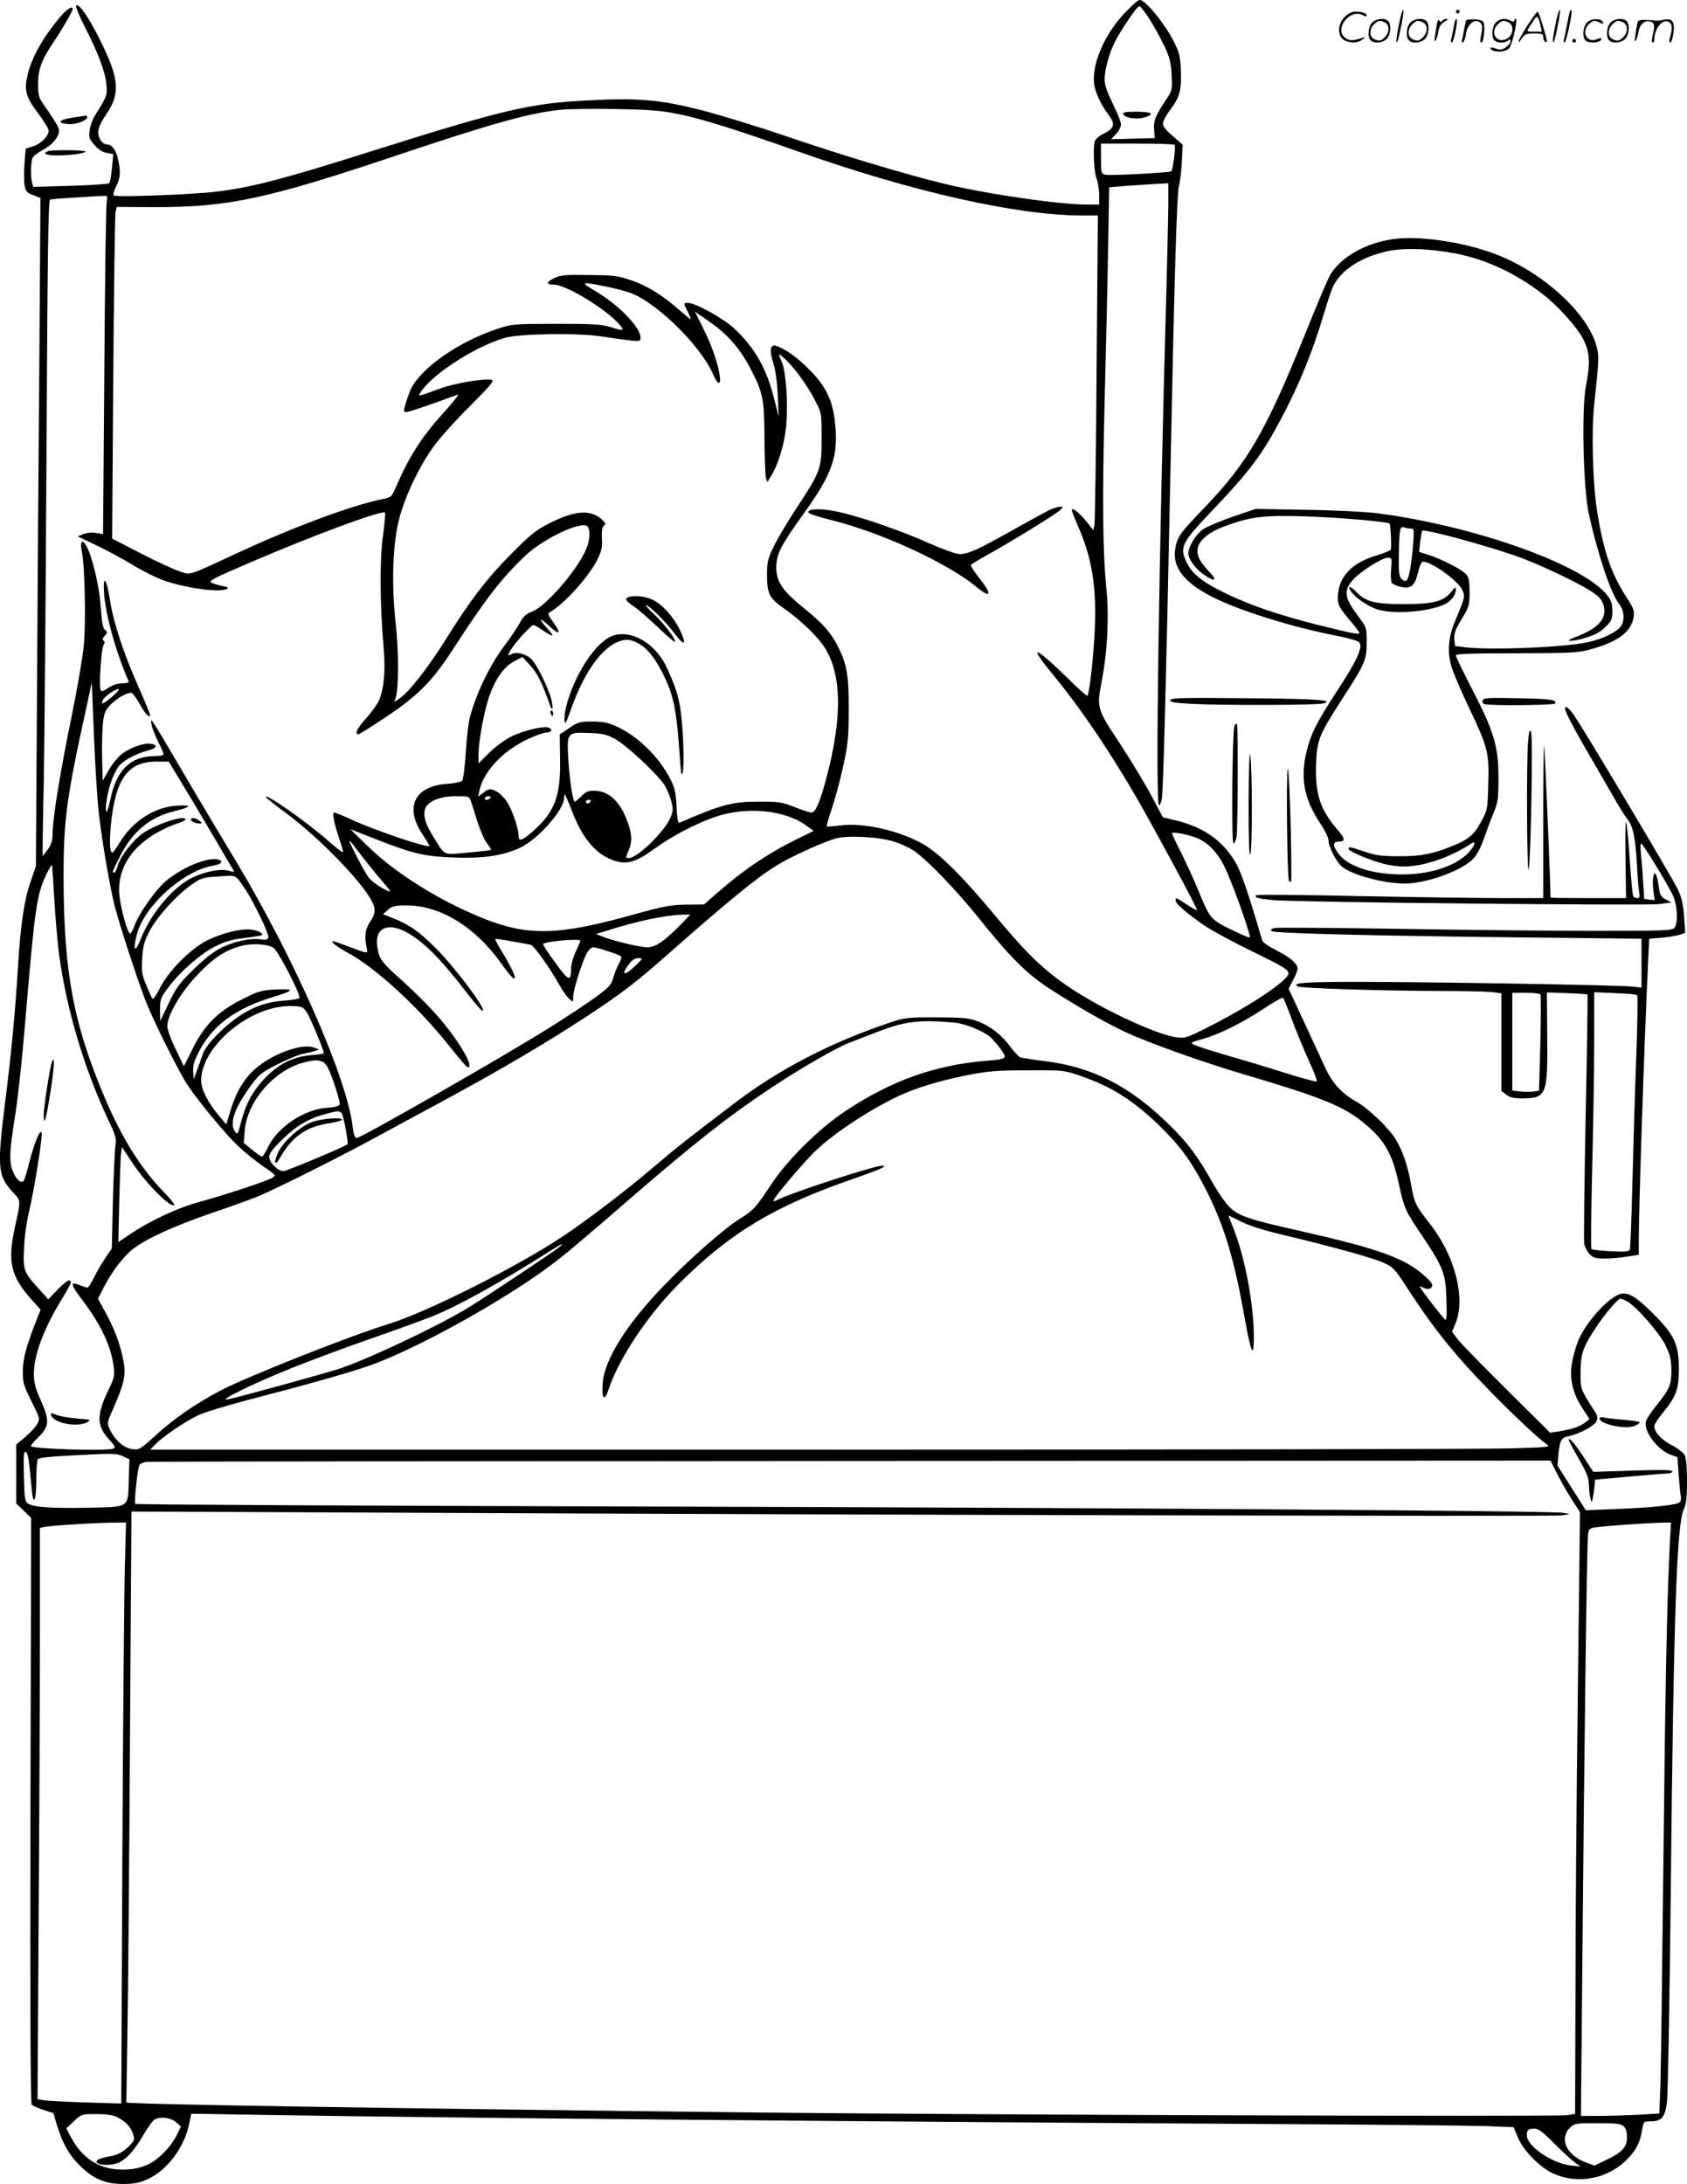 <svg version="1.0" xmlns="http://www.w3.org/2000/svg"
  viewBox="0 0 926.91 1199.768"
 preserveAspectRatio="xMidYMid meet">
<g transform="translate(-0.075,1200.383) scale(0.1,-0.1)"
fill="#000000" stroke="none">
<path d="M6186 11938 c-113 -115 -186 -281 -174 -393 6 -48 36 -114 79 -171
39 -52 33 -75 -25 -104 -26 -12 -46 -30 -50 -43 -11 -41 -5 -162 9 -202 8 -22
15 -64 15 -92 l0 -53 -67 0 c-155 0 -559 59 -791 116 -213 52 -542 151 -857
258 -155 53 -362 116 -460 142 -240 61 -353 71 -641 56 -309 -16 -460 -51
-1157 -271 -507 -161 -681 -206 -877 -230 -129 -16 -553 -32 -564 -21 -5 5 0
25 13 50 23 45 26 82 10 150 -11 50 -34 80 -59 80 -26 0 -50 33 -50 68 0 21
15 54 44 97 79 115 73 195 -34 410 -61 123 -116 203 -131 188 -4 -4 16 -55 46
-113 74 -145 113 -247 120 -316 6 -63 5 -66 -59 -169 -16 -25 -31 -65 -33 -89
-5 -37 -1 -47 27 -79 20 -24 44 -39 67 -43 l36 -7 -7 -76 c-4 -42 -11 -80 -15
-84 -4 -4 -100 -11 -213 -14 l-205 -6 -6 24 c-9 32 -7 109 2 134 4 11 30 31
57 45 56 29 97 83 88 114 -6 20 -21 45 -83 135 -28 39 -31 52 -31 115 0 80 20
133 88 233 43 63 102 166 102 176 0 21 -32 1 -67 -40 -94 -112 -155 -219 -179
-314 -22 -87 -13 -126 52 -212 30 -40 57 -82 61 -95 7 -30 -38 -78 -88 -93
l-37 -12 -7 -82 c-3 -45 -3 -99 1 -120 6 -32 12 -40 47 -53 l40 -16 -6 -871
c-4 -478 -10 -1304 -13 -1835 l-6 -965 -28 -81 c-36 -101 -56 -236 -70 -464
-15 -246 -36 -477 -71 -750 -45 -359 -41 -405 41 -494 47 -51 47 -36 10 -206
-38 -179 -18 -260 92 -383 l52 -58 -19 -47 c-59 -150 -78 -219 -79 -288 0 -66
3 -79 47 -167 46 -92 48 -97 33 -125 -8 -16 -38 -48 -66 -72 l-50 -42 0 -162
0 -162 41 -39 41 -40 -4 -1607 c-2 -1063 0 -1610 7 -1617 6 -5 34 -18 64 -28
l55 -18 21 -70 c31 -101 71 -169 137 -230 71 -66 135 -90 234 -89 54 1 84 7
127 27 106 48 201 175 227 303 l12 56 376 -6 c970 -17 3403 -38 5612 -51 536
-3 1043 -8 1126 -11 l151 -6 23 -55 c30 -73 120 -165 194 -199 149 -68 330
-23 433 107 33 41 47 75 58 142 6 35 8 37 44 37 62 0 81 23 91 110 5 41 14
536 20 1100 16 1562 33 2062 71 2149 15 35 19 67 19 160 0 72 -5 126 -13 141
-7 14 -38 38 -72 55 -57 30 -95 72 -95 105 0 8 20 40 45 70 76 93 90 130 90
245 0 135 -25 187 -144 305 -90 90 -134 116 -175 106 -68 -17 -198 -162 -237
-266 -12 -30 -26 -83 -32 -118 -14 -81 6 -167 60 -247 l37 -57 -24 -19 c-31
-23 -72 -37 -140 -48 l-52 -8 -243 241 c-133 132 -255 257 -269 277 l-27 37
21 51 c54 139 -8 373 -146 546 -73 92 -83 111 -100 210 -17 99 -45 182 -81
244 -37 64 -151 174 -220 213 -79 44 -132 102 -170 184 -17 38 -70 152 -117
253 l-85 183 24 47 c14 25 25 54 25 64 0 27 -40 62 -118 101 -39 20 -73 43
-76 53 -74 253 -114 370 -142 421 -70 124 -176 201 -333 239 l-71 17 -61 115
c-34 64 -112 194 -175 290 -129 195 -128 195 -99 348 30 155 40 348 25 500
-21 213 -23 493 -10 1033 7 272 16 648 19 835 l6 340 85 7 c47 3 120 8 163 11
l77 4 0 -101 c0 -56 -5 -263 -10 -461 -43 -1533 -62 -2855 -41 -2855 5 0 11
15 15 33 8 46 23 600 46 1727 24 1187 37 1607 49 1646 5 16 12 73 15 126 l5
97 -54 47 c-36 30 -55 54 -55 68 0 12 18 47 40 76 53 71 63 108 59 217 -4 81
-8 98 -42 165 -39 76 -122 184 -165 214 -22 15 -25 14 -96 -58z m130 -38 c25
-39 61 -105 81 -147 31 -64 37 -90 41 -160 4 -82 4 -85 -30 -136 -59 -89 -70
-115 -66 -166 l3 -46 -120 -3 -119 -3 27 29 c15 15 27 39 27 53 0 13 -21 64
-45 113 -31 63 -45 102 -45 131 0 55 24 144 56 208 36 70 122 197 135 197 5 0
30 -32 55 -70z m-2578 -525 c123 -25 313 -85 667 -210 621 -218 1185 -344
1539 -345 l89 0 -7 -835 c-3 -459 -9 -848 -12 -864 l-6 -30 -39 49 c-39 49
-79 80 -79 61 0 -6 15 -45 34 -88 76 -172 102 -332 92 -563 -6 -144 -29 -357
-41 -368 -3 -3 -56 44 -117 105 -177 172 -210 178 -72 11 175 -212 366 -502
542 -823 152 -276 253 -467 249 -471 -2 -2 -27 12 -56 31 -60 40 -61 40 -61
21 0 -17 69 -76 165 -141 39 -26 153 -88 255 -137 175 -86 199 -100 200 -122
0 -37 -201 -172 -430 -289 -128 -65 -137 -68 -184 -62 -109 14 -408 153 -587
273 -144 97 -235 185 -406 390 -174 211 -306 343 -394 395 -131 77 -337 124
-463 106 -38 -5 -71 -7 -73 -5 -2 2 12 51 31 107 19 57 47 163 62 234 24 111
28 155 28 300 1 185 -10 250 -60 349 -38 75 -85 128 -191 213 -115 93 -148
143 -147 223 1 71 25 117 149 290 159 221 193 316 174 500 -12 122 -50 201
-139 291 -70 71 -137 118 -186 133 -31 10 -37 -26 -15 -93 12 -35 21 -100 25
-176 l5 -120 -24 95 c-42 170 -107 284 -222 391 -60 55 -212 139 -252 139 -26
0 -26 -1 -1 -50 11 -22 18 -40 16 -40 -3 0 -31 23 -63 51 -90 80 -181 136
-267 164 -71 24 -97 27 -230 28 -136 2 -155 0 -194 -19 -42 -21 -40 -34 3 -34
61 0 262 -119 345 -204 49 -51 44 -54 -38 -28 -48 14 -96 17 -297 17 -236 -1
-241 -1 -325 -29 -206 -69 -407 -207 -469 -324 -12 -23 -41 -110 -41 -124 0
-5 7 -8 15 -8 12 0 164 52 280 96 11 4 -17 -32 -61 -82 -135 -147 -202 -251
-278 -426 -24 -56 -24 -56 -83 -68 -166 -35 -476 -150 -783 -292 -283 -131
-260 -124 -322 -103 -29 9 -125 53 -212 98 l-159 82 6 885 c4 487 9 897 13
911 l6 26 211 -1 c406 0 613 44 1342 289 505 169 707 226 878 245 39 5 178 7
307 5 201 -4 253 -8 358 -30z m2717 -167 c7 -6 -10 -136 -18 -145 -8 -8 -338
-25 -363 -19 -23 6 -24 10 -24 89 l0 82 199 0 c110 0 202 -3 206 -7z m-5868
-315 c-4 -21 -10 -440 -13 -930 l-7 -893 -39 6 c-22 4 -51 1 -69 -6 l-31 -13
98 -47 c55 -25 146 -75 203 -109 57 -35 136 -74 175 -87 125 -43 310 -67 344
-45 10 6 3 10 -23 15 -20 4 -47 12 -61 18 -21 10 2 22 219 115 342 147 718
286 733 271 3 -4 -2 -61 -11 -128 -19 -128 -17 -381 4 -620 11 -124 0 -233
-29 -290 -11 -22 -43 -65 -70 -95 -47 -52 -63 -85 -40 -85 5 0 71 41 147 92
179 119 257 198 368 368 185 286 271 397 403 522 103 97 318 196 342 158 17
-26 11 -83 -14 -135 -54 -116 -219 -303 -291 -331 -33 -12 -49 -26 -68 -62
-14 -26 -50 -79 -79 -118 -83 -108 -156 -258 -195 -398 -8 -28 -18 -116 -23
-195 -5 -79 -14 -149 -20 -156 -6 -7 -40 -14 -78 -17 -179 -10 -240 -123 -144
-271 23 -35 42 -66 42 -70 0 -16 -301 85 -434 147 -43 20 -83 36 -89 36 -13 0
-1 -58 28 -144 14 -39 22 -72 20 -74 -2 -3 -42 28 -87 68 -121 105 -338 257
-338 236 0 -3 53 -45 118 -93 180 -135 410 -372 466 -480 22 -44 20 -71 -10
-114 -27 -39 -32 -79 -19 -140 8 -37 15 -38 -115 11 -72 27 -82 29 -67 12 10
-11 45 -34 78 -52 152 -81 385 -295 558 -512 51 -65 97 -118 102 -118 39 0
-56 159 -174 291 -46 52 -131 136 -189 188 -109 97 -122 114 -133 175 -20 105
48 146 153 92 95 -50 190 -144 336 -334 43 -56 83 -102 88 -102 28 0 -147 235
-257 345 -97 97 -147 131 -260 175 l-30 12 28 24 c24 21 38 24 101 24 187 0
381 -120 523 -322 46 -65 73 -93 73 -74 0 14 -38 89 -72 143 -22 35 -38 66
-36 68 2 2 42 -3 89 -12 46 -8 93 -17 104 -19 19 -3 101 -118 167 -234 14 -25
35 -54 47 -64 21 -19 21 -19 21 13 0 37 52 199 77 242 10 16 24 29 33 29 20 0
142 -40 153 -50 4 -4 -1 -22 -12 -41 -11 -19 -24 -53 -31 -77 -10 -38 -22 -51
-95 -105 -46 -34 -166 -113 -265 -175 -260 -162 -1032 -603 -1050 -600 -10 2
-17 21 -21 58 -30 268 -318 924 -640 1460 -75 124 -181 302 -236 395 -251 427
-237 405 -229 356 3 -18 20 -60 36 -93 17 -32 30 -63 30 -68 0 -6 -22 -10 -49
-10 -133 0 -211 -76 -244 -239 -17 -80 -31 -91 -22 -16 8 72 36 154 65 195 25
35 95 73 164 91 50 12 57 32 12 37 -39 5 -116 -24 -159 -59 -21 -17 -53 -57
-70 -88 l-32 -56 -3 115 c-2 63 0 148 3 188 6 63 11 79 37 108 34 39 103 78
123 71 6 -3 26 -30 43 -60 30 -53 48 -74 58 -65 2 3 -26 71 -62 153 -87 196
-140 358 -160 488 -19 122 -40 137 -31 23 10 -119 68 -325 134 -473 4 -9 -7
-13 -35 -13 -25 0 -52 -9 -76 -25 -32 -21 -38 -23 -43 -9 -9 24 4 220 16 243
8 14 8 22 0 26 -7 5 -4 14 7 26 16 17 16 21 2 32 -11 8 -17 38 -22 103 -6 102
-27 210 -57 301 -31 95 -66 112 -48 23 16 -79 22 -387 10 -513 -6 -65 -36
-236 -65 -380 -62 -299 -106 -568 -106 -647 0 -42 -6 -62 -26 -92 -15 -21 -28
-37 -29 -36 -1 2 1 181 6 398 4 217 11 1027 15 1798 6 1139 10 1405 20 1409 7
3 73 8 146 12 73 5 141 9 152 9 16 2 18 -3 13 -35z m2746 -464 c56 -11 122
-29 146 -40 151 -66 377 -294 441 -444 25 -58 44 -60 35 -2 -11 70 -45 167
-92 260 l-44 89 76 -53 c101 -69 170 -148 227 -256 71 -136 78 -168 79 -387 1
-105 4 -202 8 -216 l7 -25 16 25 c44 67 80 186 89 290 10 126 -2 290 -24 344
-24 54 -22 55 24 11 52 -51 118 -142 160 -225 34 -65 34 -66 34 -205 0 -167
-4 -179 -141 -387 -48 -73 -103 -167 -123 -208 -32 -67 -36 -84 -36 -155 0
-102 13 -128 95 -185 92 -64 190 -159 227 -222 88 -146 91 -377 7 -698 -35
-135 -62 -200 -84 -200 -10 0 -52 14 -93 30 -68 27 -86 30 -190 30 -154 0
-208 -14 -443 -116 -8 -4 -13 24 -16 88 -4 79 -9 102 -35 154 -63 122 -182
238 -301 290 -40 18 -70 24 -128 24 -69 0 -78 -3 -126 -36 l-52 -35 2 -132 c4
-204 -28 -292 -146 -397 -62 -55 -82 -62 -82 -26 0 42 -39 152 -69 193 -16 22
-43 46 -60 53 -29 12 -35 11 -63 -10 l-30 -22 7 33 c22 104 128 217 261 280
45 22 94 39 108 39 28 0 35 17 11 27 -26 10 -137 -16 -202 -48 -36 -17 -87
-55 -123 -89 l-60 -60 0 48 c0 70 28 226 56 312 33 100 83 171 140 201 l46 24
43 -48 c39 -43 63 -91 109 -221 13 -36 17 -8 6 35 -20 73 -85 204 -114 226
-35 28 -79 37 -106 23 -21 -11 -21 -11 -6 18 18 36 114 142 128 142 5 0 30
-14 54 -31 52 -35 64 -35 31 2 -63 70 -59 80 8 18 53 -49 60 -33 13 30 -26 36
-29 45 -16 52 76 42 211 191 259 285 26 53 30 70 27 120 -2 42 1 62 11 70 11
9 10 14 -10 33 -61 56 -145 52 -282 -16 -81 -41 -106 -60 -212 -167 -138 -138
-230 -258 -365 -475 -97 -155 -204 -292 -255 -325 l-28 -18 8 23 c17 54 17
253 0 407 -24 214 -17 436 19 576 33 127 115 298 196 406 35 47 124 145 198
218 98 98 129 134 117 138 -31 12 -204 -16 -287 -47 -132 -48 -125 -47 -100
-11 72 100 297 243 457 290 81 23 406 28 535 7 58 -9 129 -19 158 -22 49 -5
52 -4 52 17 0 56 -122 181 -250 256 -85 50 -78 52 63 23z m-2789 -2895 c20
-168 60 -400 87 -508 28 -108 131 -425 175 -533 45 -113 184 -390 226 -451 68
-100 210 -271 276 -333 38 -36 99 -85 135 -110 37 -24 67 -47 67 -51 0 -4 -8
-12 -18 -17 -36 -19 -261 -93 -382 -126 -131 -35 -282 -105 -400 -185 l-59
-40 5 227 c3 126 7 243 10 261 l5 34 59 -89 c74 -112 209 -247 228 -229 3 4
-22 35 -55 69 -128 131 -233 298 -332 533 -168 400 -220 681 -221 1199 0 315
16 436 127 940 l28 130 12 -291 c6 -159 18 -353 27 -430z m71 641 c-27 -24
-52 -40 -53 -34 -5 13 17 39 53 61 52 31 52 19 0 -27z m2764 -230 c66 -36 243
-202 276 -259 13 -23 29 -62 35 -87 10 -41 9 -53 -7 -90 -35 -78 -181 -219
-227 -219 -19 0 -19 -1 -1 43 20 48 19 82 -4 150 -41 117 -104 177 -188 177
-31 0 -46 -7 -68 -30 -16 -16 -32 -30 -36 -30 -11 0 -29 117 -36 238 -8 142
-6 144 117 139 71 -2 94 -8 139 -32z m-2326 -332 c68 -115 144 -242 167 -283
24 -41 50 -85 58 -97 13 -22 13 -22 -20 -13 -42 13 -123 -2 -193 -34 -109 -49
-233 -195 -291 -341 -33 -82 -45 -64 -20 30 43 155 254 345 416 373 50 8 63
27 25 35 -62 11 -198 -47 -286 -122 -53 -46 -140 -168 -165 -232 -9 -24 -21
-48 -25 -53 -15 -17 -64 165 -64 239 0 125 69 231 200 310 33 19 83 43 112 52
29 9 53 20 53 25 0 27 -157 -23 -232 -74 -56 -39 -123 -124 -140 -179 -6 -22
-15 -39 -20 -39 -13 0 -11 5 32 89 67 135 165 216 296 248 97 23 105 36 19 31
-125 -7 -246 -85 -318 -205 -17 -29 -35 -53 -38 -53 -15 0 -18 54 -9 152 25
254 93 348 251 348 l67 0 125 -207z m2092 -69 c62 -161 145 -250 255 -275 55
-12 108 7 195 71 91 67 225 138 335 176 173 60 390 38 507 -52 l34 -25 -88
-43 c-159 -78 -299 -172 -441 -297 l-73 -64 -97 -1 c-85 -1 -120 -7 -282 -52
-415 -117 -585 -122 -827 -26 -240 95 -483 246 -637 395 l-101 98 140 -55
c204 -80 266 -95 431 -101 160 -6 269 10 363 54 99 47 241 208 241 273 0 11 2
20 4 20 2 0 21 -43 41 -96z m-557 59 c5 -16 22 -68 37 -117 16 -48 39 -101 53
-117 13 -17 23 -32 20 -34 -2 -3 -60 -9 -127 -15 -141 -13 -122 -22 -193 93
-43 69 -55 118 -39 153 17 38 84 64 167 64 69 0 72 -1 82 -27z m107 17 c-3 -5
-13 -10 -21 -10 -8 0 -12 5 -9 10 3 6 13 10 21 10 8 0 12 -4 9 -10z m550 -20
c-3 -5 -10 -10 -16 -10 -5 0 -9 5 -9 10 0 6 7 10 16 10 8 0 12 -4 9 -10z
m3337 -202 c56 -24 107 -77 143 -148 44 -86 151 -387 142 -396 -3 -3 -50 18
-106 45 -113 57 -111 55 -185 234 -20 48 -59 133 -86 187 -28 55 -50 102 -50
106 0 11 94 -7 142 -28z m-1671 -17 c36 -11 86 -34 110 -50 72 -49 234 -216
356 -369 174 -217 266 -309 391 -390 142 -92 304 -185 416 -238 125 -58 418
-163 644 -230 406 -120 537 -171 639 -248 132 -100 181 -178 218 -349 32 -145
35 -151 127 -288 119 -178 132 -210 136 -353 3 -85 1 -117 -7 -112 -10 7 -118
145 -135 174 -7 12 -4 12 14 2 25 -13 50 -7 50 14 0 18 -65 76 -122 110 -107
62 -256 109 -598 186 -284 64 -338 82 -389 128 -22 20 -66 82 -97 137 -83 148
-137 220 -239 320 -215 211 -420 317 -681 349 -65 8 -127 18 -137 21 -9 4 -33
29 -53 56 -49 67 -111 116 -181 142 -51 19 -79 21 -228 22 -161 0 -175 -2
-255 -29 -322 -108 -605 -254 -850 -440 -262 -199 -332 -254 -450 -355 -146
-125 -352 -282 -495 -378 -248 -166 -751 -419 -960 -483 -210 -64 -780 -290
-924 -366 -137 -72 -257 -155 -360 -250 -81 -73 -86 -76 -124 -71 -46 6 -96
50 -122 107 -17 37 -17 38 19 118 59 135 69 181 56 254 -17 92 -46 172 -96
265 l-45 82 27 53 c41 82 97 159 149 207 62 57 225 134 449 211 98 33 212 74
253 91 88 35 471 227 658 330 72 39 247 134 390 211 288 156 536 302 753 444
201 132 271 186 454 347 346 305 502 432 614 497 79 46 239 118 304 137 65 19
238 10 321 -16z m-2845 -177 c97 -113 96 -111 35 -79 -29 16 -64 43 -76 60
-22 29 -105 188 -105 201 0 3 20 -20 44 -53 24 -32 70 -90 102 -129z m-1766
-154 c6 -102 18 -234 26 -295 42 -301 137 -620 268 -900 43 -89 47 -105 41
-145 -4 -25 -10 -162 -14 -305 l-6 -260 -31 -45 c-17 -25 -46 -73 -63 -107
-17 -35 -35 -63 -40 -63 -5 0 -25 7 -45 15 -52 22 -48 2 20 -87 99 -131 155
-250 169 -360 7 -52 4 -63 -29 -131 -66 -138 -65 -196 5 -272 32 -35 36 -44
23 -49 -38 -15 -454 -2 -454 14 0 4 20 28 45 52 57 58 59 89 9 201 -29 64 -37
95 -37 142 -1 105 55 253 159 421 24 39 44 76 44 82 0 24 -25 11 -74 -40 l-50
-52 -54 60 c-81 89 -85 100 -79 223 2 63 15 149 30 211 24 99 67 367 67 413
-1 46 -38 -37 -65 -143 -15 -58 -30 -109 -34 -113 -15 -15 -39 4 -57 46 -24
53 -23 109 10 312 14 88 37 297 51 465 56 666 66 743 117 853 18 39 34 65 35
57 1 -8 7 -98 13 -200z m1052 63 c46 -70 130 -245 123 -260 -4 -12 -15 -14
-40 -10 -53 9 -140 -9 -211 -42 -44 -21 -91 -56 -155 -118 -80 -78 -97 -99
-140 -188 l-48 -100 -1 61 c0 57 3 66 43 120 66 89 180 189 261 229 54 27 93
38 161 46 50 6 92 13 94 15 11 10 -21 27 -61 31 -56 6 -154 -18 -238 -59 -90
-44 -214 -169 -260 -261 -18 -37 -37 -64 -41 -60 -4 4 -19 37 -34 73 -24 57
-27 75 -23 147 4 68 10 93 39 149 39 78 152 203 234 259 51 36 61 39 147 44
103 7 89 14 150 -76z m2393 -184 c-92 -95 -142 -129 -188 -129 -41 0 -192 36
-252 61 l-30 12 60 18 c170 54 320 85 415 88 l44 1 -49 -51z m-555 -93 c0 -2
-11 -28 -25 -58 -14 -29 -25 -69 -26 -88 -1 -82 -11 -80 -87 25 -40 54 -70
100 -67 103 14 15 205 31 205 18z m-1687 -39 c27 -17 152 -261 143 -276 -3 -4
-40 -11 -83 -14 -136 -9 -244 -64 -364 -182 -45 -45 -74 -83 -84 -112 -8 -23
-23 -64 -32 -90 l-18 -48 -3 42 c-2 34 5 58 33 112 75 143 202 236 404 297
120 36 125 47 19 42 -80 -4 -96 -8 -185 -53 -134 -66 -211 -144 -275 -275
l-47 -94 -45 94 c-26 52 -46 108 -46 126 0 60 74 187 165 282 88 93 155 137
240 159 63 16 146 11 178 -10z m1983 -104 c-55 -53 -75 -44 -31 12 18 25 34
35 53 35 26 0 26 -2 -22 -47z m3614 -293 c24 -63 65 -164 92 -223 28 -60 47
-111 44 -114 -3 -4 -79 17 -169 45 -89 29 -234 72 -321 97 -87 25 -170 52
-183 59 -24 12 -22 13 42 31 89 24 217 87 340 168 55 37 103 63 106 59 3 -4
26 -59 49 -122z m-5414 43 c19 -28 94 -208 94 -225 0 -3 -32 -8 -72 -11 -100
-9 -179 -49 -256 -131 -67 -72 -102 -139 -128 -241 -15 -61 -19 -66 -31 -50
-34 48 -5 131 90 260 43 58 57 69 147 114 55 28 117 53 138 56 20 4 48 10 62
15 l25 8 -29 11 c-59 23 -205 -25 -302 -100 -72 -55 -120 -130 -153 -234 l-27
-88 -35 41 c-66 78 -104 152 -103 202 3 191 276 414 499 407 55 -2 61 -4 81
-34z m3560 -57 c54 -5 149 -42 192 -76 14 -12 41 -42 60 -68 39 -55 38 -56
-83 -66 -280 -24 -520 -110 -771 -277 -143 -95 -318 -268 -404 -399 -84 -127
-101 -147 -170 -189 -85 -51 -278 -221 -422 -370 -205 -212 -328 -409 -336
-538 -6 -86 10 -101 33 -31 55 168 217 411 390 583 279 278 524 425 960 575
144 50 188 70 152 70 -43 0 -493 -147 -566 -184 -17 -9 -31 -13 -31 -8 0 14
158 201 225 267 107 106 344 259 500 324 97 41 227 77 365 103 93 18 153 22
310 22 189 1 198 0 280 -28 181 -61 309 -143 465 -300 102 -102 164 -192 241
-346 93 -187 148 -371 203 -684 35 -196 51 -231 51 -108 0 180 -50 445 -114
602 -14 35 -26 65 -26 66 0 1 30 -13 68 -32 46 -24 125 -49 257 -80 269 -65
471 -121 532 -149 48 -22 59 -33 129 -142 126 -194 232 -330 387 -494 141
-150 327 -327 377 -360 22 -15 9 -16 -205 -22 -125 -4 -1857 -7 -3848 -7
l-3621 0 29 30 c42 43 164 126 237 160 35 16 169 57 298 90 286 74 516 139
630 178 255 87 749 360 1015 561 70 52 180 145 430 362 356 308 537 450 782
613 153 101 357 219 422 242 25 10 97 37 160 62 146 56 227 65 417 48z m-3473
-215 c19 -8 32 -30 62 -115 20 -58 35 -112 32 -119 -4 -10 -27 -16 -70 -19
-122 -7 -271 -106 -322 -213 -14 -30 -30 -55 -35 -55 -5 0 -29 17 -55 38 l-45
37 5 64 c12 165 166 341 333 380 51 12 67 13 95 2z m105 -283 c11 -14 39 -165
31 -171 -19 -15 -334 -147 -351 -147 -31 0 -78 48 -78 79 0 19 20 45 74 97 77
75 144 114 236 138 69 19 75 19 88 4z m1192 -738 c-39 -31 -417 -282 -501
-333 -178 -107 -570 -291 -715 -336 -125 -38 -557 -157 -604 -165 -58 -11 145
89 350 171 102 41 295 113 430 160 135 47 290 103 345 125 137 54 371 184 640
354 73 47 96 57 55 24z m5869 -294 c49 -26 178 -172 212 -242 27 -55 32 -77
33 -137 0 -83 -9 -103 -83 -195 -28 -35 -54 -74 -57 -87 -14 -55 67 -161 142
-185 l31 -11 7 -97 c4 -53 9 -106 12 -117 2 -11 1 -25 -4 -32 -10 -16 -142
-31 -348 -39 l-170 -7 -78 123 -78 123 6 66 c8 75 15 87 59 96 57 12 138 56
149 80 8 19 7 30 -8 53 -82 129 -79 121 -79 217 0 102 13 139 89 253 45 68
117 152 130 152 4 0 20 -7 35 -14z m-8776 -912 c4 -43 10 -103 13 -132 9 -86
24 -48 24 61 0 56 4 108 8 114 5 9 74 16 220 23 193 10 215 10 248 -6 l36 -17
-4 -113 c-4 -156 8 -148 -224 -153 -204 -4 -302 3 -331 24 -16 12 -18 31 -21
150 -3 111 -1 136 10 133 8 -3 16 -32 21 -84z m8393 -36 c20 -40 57 -104 81
-142 l45 -69 -12 -986 c-7 -542 -13 -1286 -13 -1653 l-2 -667 -45 -7 c-59 -9
-3306 2 -4490 15 -2112 24 -3425 45 -3425 55 0 0 3 179 6 396 4 217 10 947 14
1623 l8 1227 1181 -5 c2676 -13 6644 -23 6681 -16 l40 7 -35 7 c-63 11 -2440
28 -5167 35 -1469 4 -2675 10 -2679 14 -7 8 11 182 22 212 3 8 21 17 42 19 21
2 1764 4 3874 5 l3838 2 36 -72z m-7869 -500 c-4 -128 -10 -847 -14 -1597 l-6
-1363 -201 6 c-111 4 -214 9 -230 13 l-29 5 6 997 c4 548 7 1254 7 1568 l0
573 23 5 c28 7 255 22 366 24 l84 1 -6 -232z m8488 110 c-15 -302 -25 -796
-35 -1753 -6 -566 -13 -1107 -16 -1201 l-6 -171 -121 -7 c-66 -3 -163 -6 -215
-6 l-95 0 7 747 c12 1375 26 2408 32 2445 5 36 7 37 57 43 63 8 259 21 340 24
l59 1 -7 -122z m-8532 -3144 c47 -24 75 -53 88 -91 10 -32 9 -37 -17 -65 -36
-37 -68 -54 -119 -62 -22 -4 -47 -11 -55 -16 -38 -25 52 -40 107 -19 44 16 91
67 140 152 25 42 53 82 63 87 34 18 87 11 117 -14 l28 -24 -23 -47 c-33 -67
-104 -139 -165 -165 -80 -35 -195 -33 -270 4 -61 29 -111 81 -148 152 l-24 45
42 40 c42 39 43 39 123 39 55 0 91 -5 113 -16z m8279 -51 c12 -11 18 -30 18
-61 0 -54 -27 -83 -118 -126 l-61 -29 -48 18 c-106 40 -146 129 -87 189 26 25
30 26 152 26 103 0 129 -3 144 -17z m-380 -96 c46 -46 96 -92 113 -104 l30
-21 -50 5 c-103 10 -245 106 -245 166 0 31 7 37 42 37 22 0 46 -18 110 -83z
M6172 11378 c8 -22 73 -33 118 -19 59 18 40 31 -46 31 -56 0 -75 -3 -72 -12z
M5775 9206 c-16 -7 -108 -57 -204 -111 -203 -114 -251 -135 -297 -135 -20 0
-90 25 -172 61 -161 72 -393 151 -510 174 -84 17 -157 14 -150 -7 2 -6 62 -26
133 -43 274 -69 634 -236 789 -364 83 -70 91 -45 16 49 -27 34 -48 66 -45 70
3 5 40 27 83 51 120 66 385 228 407 250 19 19 19 19 0 19 -11 -1 -33 -7 -50
-14z M3453 8723 c-22 -8 -14 -21 35 -54 26 -18 86 -71 135 -118 48 -46 87 -79
87 -72 0 20 -63 102 -119 154 -28 26 -46 47 -42 47 17 0 107 -89 156 -154 57
-76 72 -67 31 18 -35 72 -97 140 -149 165 -40 19 -105 26 -134 14z M3362 8509
c-85 -34 -192 -191 -242 -356 -12 -39 -20 -86 -18 -105 3 -29 7 -21 37 62 65
184 153 315 242 361 50 25 84 24 133 -5 49 -29 94 -88 141 -188 45 -95 62
-177 76 -368 6 -85 12 -156 14 -158 12 -13 15 87 7 224 -11 165 -23 218 -85
355 -61 138 -202 220 -305 178z M3026 8085 c4 -8 8 -15 10 -15 2 0 4 7 4 15 0
8 -4 15 -10 15 -5 0 -7 -7 -4 -15z M1050 7501 c0 -10 25 -21 48 -21 15 1 14 3
-2 15 -22 17 -46 20 -46 6z M286 6170 c-11 -28 -46 -252 -45 -293 1 -68 15
-16 39 143 20 129 22 189 6 150z M282 4228 c15 -43 145 -67 198 -37 23 13 20
14 -55 20 -44 4 -93 12 -108 18 -36 14 -40 14 -35 -1z M1713 5839 c-66 -25
-154 -105 -183 -164 -26 -54 -21 -84 6 -37 67 119 144 175 268 194 42 7 76 16
76 20 0 16 -116 7 -167 -13z M8790 4211 c0 -31 142 -61 190 -41 17 7 30 16 30
20 0 4 -39 10 -87 14 -49 4 -98 10 -110 13 -14 3 -23 1 -23 -6z M8620 4094 c0
-5 25 -52 55 -104 45 -79 55 -104 56 -145 1 -27 4 -61 9 -75 7 -24 7 -23 13
10 4 19 8 48 9 65 l3 30 185 17 c102 9 197 17 213 17 15 1 27 6 27 12 0 8 -60
9 -217 4 l-218 -7 -49 75 c-47 74 -86 119 -86 101z M7686 11864 c-10 -47 -15
-88 -12 -91 5 -6 9 7 30 110 7 37 10 67 6 67 -4 0 -15 -39 -24 -86z M8000
11940 c0 -5 5 -10 10 -10 6 0 10 5 10 10 0 6 -4 10 -10 10 -5 0 -10 -4 -10
-10z M8546 11864 c-10 -47 -15 -88 -12 -91 5 -6 9 7 30 110 7 37 10 67 6 67
-4 0 -15 -39 -24 -86z M8626 11939 c-3 -8 -10 -41 -16 -74 -6 -33 -14 -68 -16
-77 -3 -10 -1 -18 3 -18 10 0 46 171 38 178 -2 3 -7 -1 -9 -9z M7389 11911
c-38 -38 -41 -101 -7 -125 29 -20 79 -20 104 0 18 14 18 15 1 10 -53 -17 -69
-17 -92 -2 -69 45 21 166 94 126 12 -6 21 -7 21 -1 0 12 -25 21 -62 21 -19 0
-39 -10 -59 -29z M8390 11859 c-28 -45 -49 -83 -47 -85 2 -3 12 7 21 21 14 21
24 25 66 25 43 0 50 -3 50 -19 0 -11 5 -23 10 -26 6 -3 10 -3 10 1 0 20 -44
164 -51 164 -4 0 -30 -37 -59 -81z m75 4 l7 -33 -42 0 c-42 0 -42 0 -28 23 8
12 21 32 29 44 15 25 22 18 34 -34z M7540 11880 c-22 -22 -27 -79 -8 -98 19
-19 66 -14 88 8 22 22 27 79 8 98 -19 19 -66 14 -88 -8z m71 0 c25 -14 25 -54
-1 -80 -23 -23 -33 -24 -61 -10 -25 14 -25 54 1 80 23 23 33 24 61 10z M7750
11880 c-22 -22 -27 -79 -8 -98 19 -19 66 -14 88 8 22 22 27 79 8 98 -19 19
-66 14 -88 -8z m71 0 c25 -14 25 -54 -1 -80 -23 -23 -33 -24 -61 -10 -25 14
-25 54 1 80 23 23 33 24 61 10z M7896 11874 c-3 -16 -8 -47 -11 -69 -8 -51 10
-26 19 27 5 27 15 42 34 53 18 10 22 14 10 15 -9 0 -20 -5 -24 -11 -5 -8 -9
-8 -14 1 -5 8 -10 3 -14 -16z M7997 11893 c-2 -4 -7 -26 -11 -48 -4 -22 -9
-48 -12 -57 -3 -10 -1 -18 4 -18 4 0 14 28 20 62 11 58 10 81 -1 61z M8055
11890 c-1 -3 -5 -23 -9 -45 -4 -22 -9 -48 -12 -57 -3 -10 -1 -18 4 -18 5 0 13
20 17 45 7 53 44 87 74 68 17 -11 19 -28 8 -80 -4 -18 -3 -33 2 -33 16 0 24
99 11 115 -12 14 -87 18 -95 5z M8220 11880 c-22 -22 -27 -79 -8 -98 7 -7 24
-12 38 -12 14 0 31 5 38 12 9 9 12 8 12 -5 0 -9 -12 -24 -26 -34 -21 -13 -32
-15 -55 -6 -16 6 -29 8 -29 3 0 -24 81 -27 102 -2 18 19 50 162 37 162 -5 0
-9 -5 -9 -10 0 -7 -6 -7 -19 0 -30 16 -59 12 -81 -10z m71 0 c29 -16 25 -65
-6 -86 -56 -37 -103 28 -55 76 23 23 33 24 61 10z M8721 11881 c-23 -23 -28
-80 -9 -99 19 -19 88 -13 88 9 0 5 -11 4 -24 -2 -54 -25 -89 38 -46 81 23 23
33 24 62 9 16 -9 19 -8 16 3 -8 22 -64 22 -87 -1z M8850 11880 c-22 -22 -27
-79 -8 -98 19 -19 66 -14 88 8 22 22 27 79 8 98 -19 19 -66 14 -88 -8z m71 0
c25 -14 25 -54 -1 -80 -23 -23 -33 -24 -61 -10 -25 14 -25 54 1 80 23 23 33
24 61 10z M8996 11871 c-3 -14 -8 -44 -11 -66 -8 -51 10 -26 19 27 8 41 35 63
66 53 22 -7 24 -21 11 -77 -5 -22 -5 -38 0 -38 5 0 9 6 9 13 0 68 51 125 85
97 15 -13 15 -35 -1 -92 -3 -10 -1 -18 4 -18 6 0 13 23 17 50 9 63 -5 84 -49
76 -17 -4 -35 -6 -41 -6 -101 8 -104 7 -109 -19z M8640 11780 c0 -5 5 -10 10
-10 6 0 10 5 10 10 0 6 -4 10 -10 10 -5 0 -10 -4 -10 -10z M397 11357 c-76
-11 -86 -30 -19 -35 41 -3 102 20 102 38 0 6 -3 9 -7 9 -5 -1 -39 -6 -76 -12z
M263 11173 c-30 -12 -9 -23 45 -23 79 0 162 11 162 21 0 9 -186 11 -207 2z
M7660 10691 c-154 -21 -289 -97 -350 -196 -11 -17 -74 -166 -140 -330 -217
-537 -315 -705 -561 -960 -125 -130 -138 -149 -150 -210 -20 -103 43 -188 198
-268 149 -77 447 -170 694 -217 57 -11 109 -26 117 -34 24 -24 -10 -99 -120
-267 -120 -183 -151 -248 -174 -359 -27 -134 -3 -244 81 -370 25 -37 45 -78
45 -91 0 -36 44 -123 75 -147 58 -46 230 -92 344 -92 118 0 308 68 374 134 21
20 42 60 59 107 14 41 38 106 54 144 26 64 28 80 28 200 -1 170 -24 250 -145
483 -49 95 -89 178 -89 185 0 9 81 12 333 12 311 1 337 2 412 23 148 41 221
97 232 178 4 33 -1 48 -38 104 -86 132 -129 259 -164 482 -23 146 -31 438 -15
579 24 225 26 255 18 299 -35 191 -306 440 -586 537 -173 61 -400 92 -532 74z
m339 -80 c166 -32 331 -109 477 -222 82 -63 186 -178 222 -245 38 -73 42 -132
16 -265 -24 -125 -14 -554 15 -691 48 -222 124 -449 167 -501 33 -39 33 -105
2 -134 -36 -33 -105 -63 -177 -78 -135 -28 -526 -44 -671 -27 l-55 7 -3 38
c-3 31 5 53 40 110 41 68 43 75 43 148 0 63 -4 81 -20 99 -24 26 -128 80 -204
105 l-53 17 6 56 c4 31 9 58 11 60 13 13 421 -100 560 -155 132 -52 305 -136
369 -178 43 -28 58 -45 67 -75 22 -74 -28 -130 -161 -179 -62 -23 -12 -24 62
-1 53 16 82 32 110 60 34 33 38 43 38 87 0 36 -6 58 -25 82 -124 169 -724 384
-1265 455 -65 8 -234 17 -392 19 l-278 5 -124 -42 c-69 -24 -143 -55 -165 -70
-40 -28 -81 -95 -81 -132 0 -31 36 -81 81 -114 57 -41 82 -40 43 3 -57 60 -74
89 -74 125 0 53 57 102 162 139 135 49 201 57 435 50 166 -5 451 -29 459 -40
6 -8 11 -135 6 -143 -4 -6 -41 -21 -82 -33 -122 -37 -192 -104 -206 -197 -9
-62 -2 -81 60 -154 31 -36 56 -69 56 -73 0 -11 -48 -1 -225 43 -220 56 -365
105 -501 170 -133 63 -192 109 -223 174 -40 82 -29 106 126 270 220 230 285
317 391 516 100 187 177 377 238 584 19 65 42 132 50 148 46 88 142 153 282
188 93 24 238 20 391 -9z m-247 -1511 c19 0 19 -4 13 -87 -9 -109 -22 -184
-35 -197 -7 -7 -16 -4 -28 7 -15 15 -17 36 -15 143 2 131 6 149 30 140 8 -3
24 -6 35 -6z m-108 -222 c-3 -35 -1 -69 4 -76 5 -7 27 -17 48 -22 56 -13 79 6
95 76 7 31 18 58 25 61 33 12 193 -99 218 -152 18 -37 17 -40 -39 -175 -36
-84 -43 -168 -20 -246 9 -32 52 -133 95 -224 107 -224 113 -250 108 -424 -4
-138 -4 -142 -38 -204 -39 -74 -70 -100 -160 -136 -108 -44 -170 -56 -292 -56
-96 0 -126 4 -188 25 -81 27 -90 29 -90 16 0 -15 136 -71 212 -87 85 -18 156
-13 256 18 66 20 155 62 200 94 37 27 28 -9 -12 -50 -73 -72 -208 -116 -361
-116 -163 0 -296 43 -349 113 -33 43 -34 67 -2 67 40 0 39 16 -4 65 -95 110
-124 197 -118 359 4 133 16 162 139 353 130 201 139 221 139 318 0 80 -1 82
-41 136 -83 110 -89 147 -33 209 43 47 159 120 191 120 21 0 22 -3 17 -62z
M7422 8758 c25 -38 96 -87 150 -103 94 -28 286 -11 370 31 33 17 58 51 58 79
0 17 -4 15 -25 -12 -42 -53 -99 -68 -260 -68 -158 0 -210 13 -260 65 -34 35
-54 40 -33 8z M6430 8157 c0 -11 26 -15 122 -20 156 -9 685 -7 718 2 69 19
-32 26 -422 29 -358 3 -418 2 -418 -11z M8147 8157 c-3 -9 1 -18 9 -21 26 -10
382 -7 389 3 12 21 -27 26 -206 29 -159 3 -187 2 -192 -11z M8600 8110 c0 -17
51 -114 151 -285 51 -88 111 -192 133 -230 23 -39 51 -83 63 -98 27 -35 40
-100 48 -247 3 -63 9 -130 12 -147 4 -26 2 -33 -10 -33 -9 0 -19 5 -23 11 -3
6 -12 98 -19 205 -7 107 -16 198 -20 202 -4 4 -5 -89 -3 -205 l3 -213 -207 0
c-115 0 -208 1 -208 3 -1 99 -32 832 -35 835 -3 3 -5 -184 -5 -416 l0 -422
-222 0 c-123 0 -476 5 -786 11 -309 7 -565 9 -569 5 -13 -13 10 -19 94 -27
135 -12 2038 -31 2118 -22 l70 9 -32 17 c-27 14 -32 24 -38 69 -4 29 -11 59
-15 67 -13 25 -23 -26 -15 -86 l7 -54 -29 3 -28 3 -7 105 c-3 58 -9 126 -12
153 -3 26 -2 47 2 47 9 0 135 -206 172 -280 27 -53 33 -157 11 -183 -12 -15
-54 -17 -425 -17 -226 0 -711 5 -1078 11 -367 6 -680 8 -694 5 -18 -5 -24 -10
-17 -17 12 -12 534 -26 1391 -35 l642 -7 0 -134 0 -135 -47 6 c-61 8 -1122 26
-1523 26 -284 0 -352 -6 -320 -25 16 -10 446 -24 760 -25 140 0 279 -3 308 -6
l52 -7 0 -268 0 -268 26 -20 c20 -16 41 -21 85 -21 137 0 144 16 141 339 l-2
243 109 -4 c60 -2 112 -5 114 -8 2 -3 -2 -304 -10 -670 -7 -366 -11 -680 -8
-699 4 -18 17 -44 30 -57 20 -20 34 -24 86 -24 34 0 90 5 123 11 l61 10 0 87
c0 176 30 1074 51 1518 l6 131 73 6 c40 4 84 11 99 17 l26 10 -6 87 c-4 65
-13 104 -33 148 -29 63 -522 889 -574 963 -30 41 -47 53 -47 32z m-135 -1569
c3 -6 2 -127 -1 -270 l-7 -259 -31 -5 c-16 -2 -49 -2 -73 1 l-43 5 0 268 0
269 74 0 c41 0 77 -4 81 -9z m531 -4 c4 -4 2 -157 -5 -339 -7 -183 -16 -493
-21 -688 -5 -195 -11 -362 -14 -370 -5 -12 -23 -14 -105 -10 -55 3 -102 8
-106 12 -4 3 -2 204 4 445 6 241 11 557 11 702 l0 264 115 -5 c63 -2 118 -7
121 -11z M6784 8018 c-13 -20 -18 -648 -6 -648 5 0 13 16 17 36 7 40 9 613 2
621 -3 2 -9 -2 -13 -9z M8397 7934 c-10 -99 -7 -746 3 -706 12 53 24 736 13
757 -8 13 -11 0 -16 -51z M6861 7600 c0 -200 3 -300 9 -290 12 18 12 472 0
545 -4 31 -8 -69 -9 -255z M7076 7779 c-9 -21 -3 -605 7 -615 4 -4 9 -5 12 -3
2 3 1 147 -3 320 -5 173 -11 307 -16 298z"/>
</g>
</svg>
